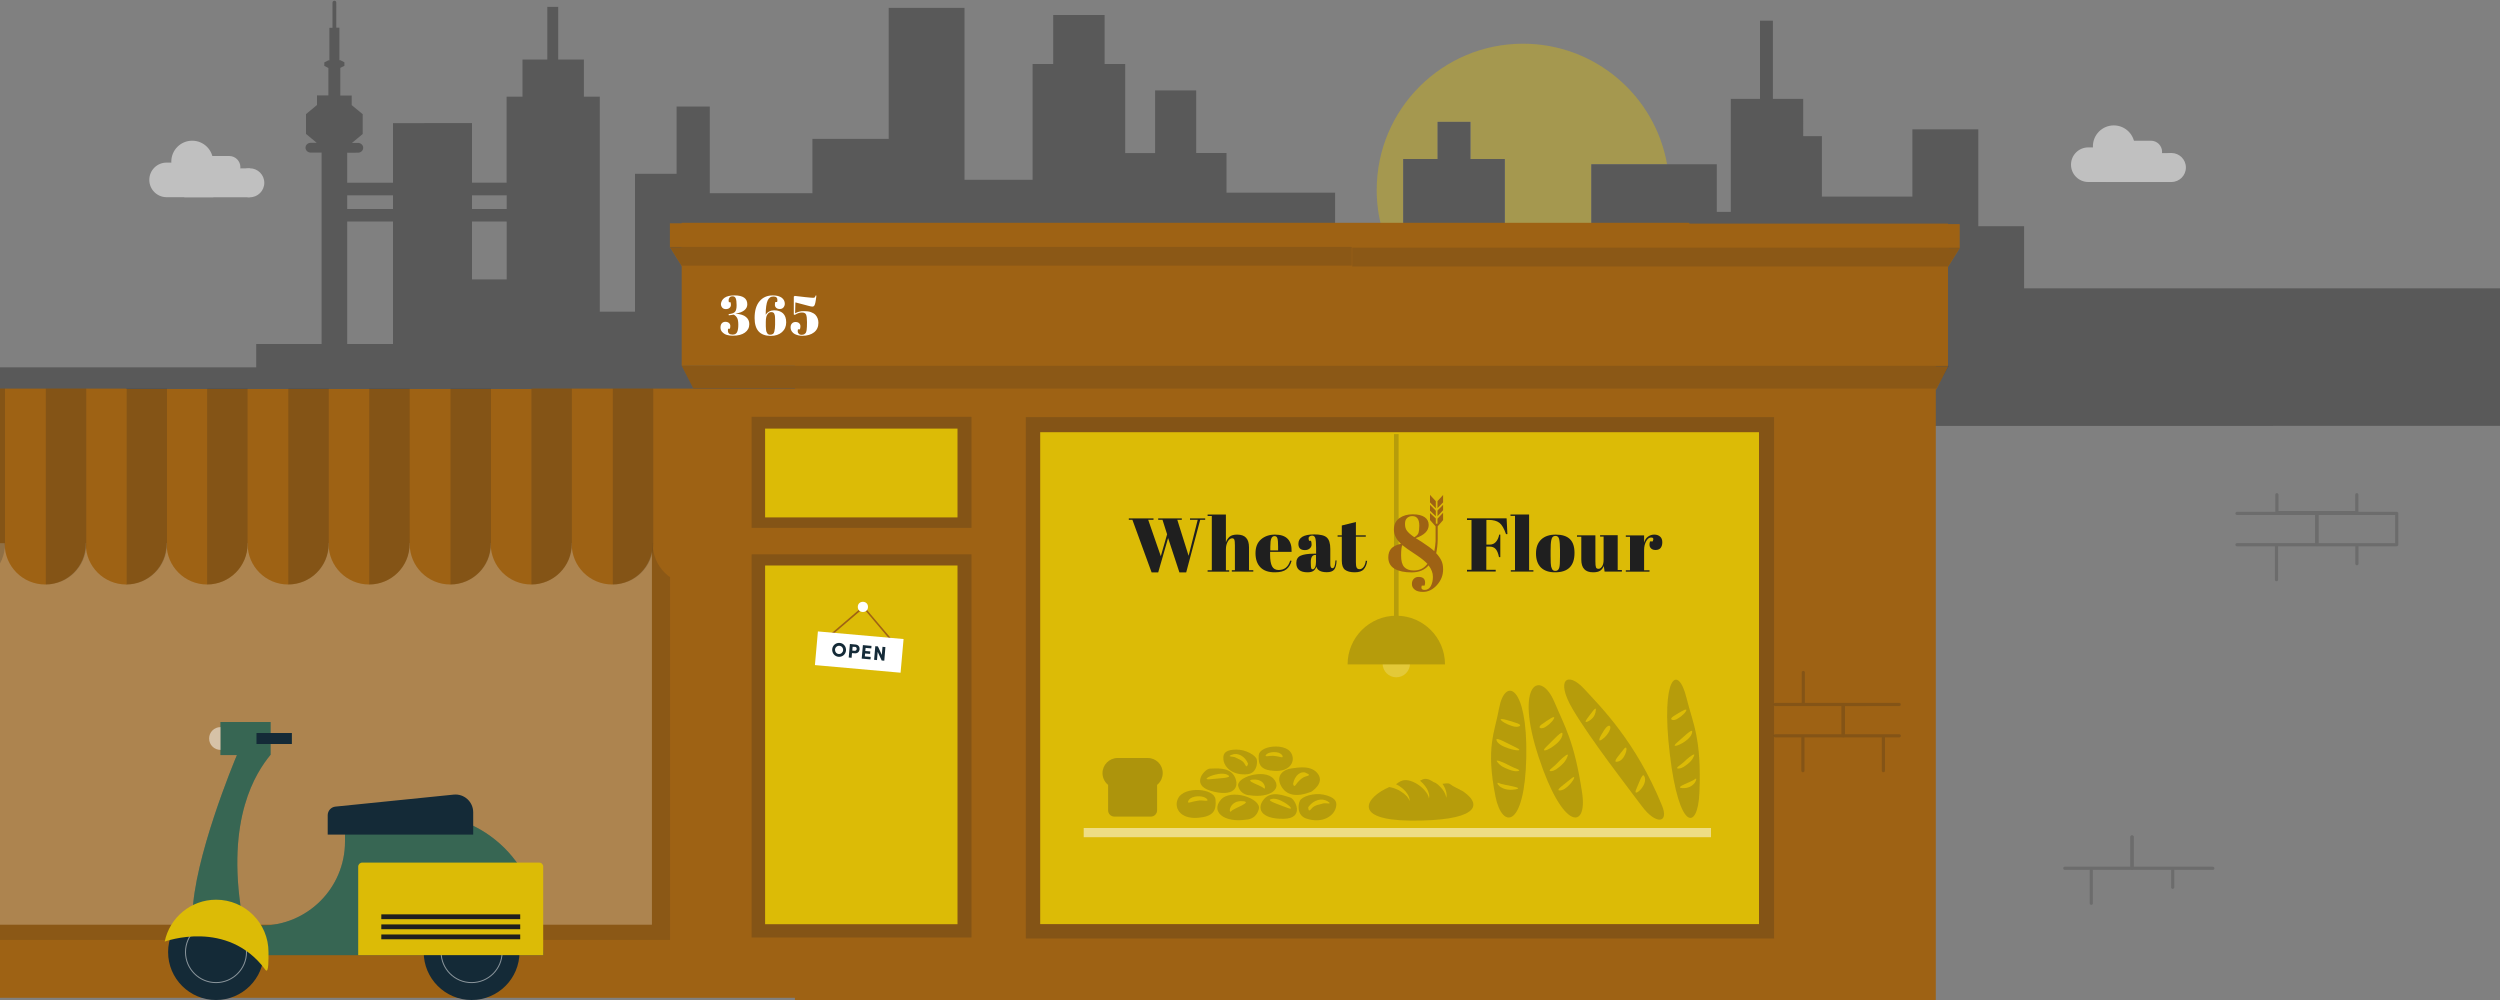 <?xml version="1.0" encoding="utf-8"?>
<!-- Generator: Adobe Illustrator 19.2.0, SVG Export Plug-In . SVG Version: 6.00 Build 0)  -->
<svg version="1.1" xmlns="http://www.w3.org/2000/svg" xmlns:xlink="http://www.w3.org/1999/xlink" x="0px" y="0px"
	 viewBox="0 0 2500 1000" style="enable-background:new 0 0 2500 1000;" xml:space="preserve">
<rect x="0" y="0" width="2500" height="1000" fill="#808080" stroke="none"/>
<style type="text/css">
	.st0{fill:#99A8AE;}
	.st1{fill:#9E6214;}
	.st2{fill:#9552FF;}
	.st3{fill:#DCBB06;}
	.st4{fill:#EA4D4E;}
	.st5{fill:#004B6D;}
	.st6{fill:#43D5A6;}
	.st7{fill:#1F1F1F;}
	.st8{fill:#FFFFFF;}
	.st9{fill:#19C2FA;}
	.st10{opacity:0.2;}
	.st11{fill:#142A37;}
	.st12{opacity:0.5;}
	.st13{fill:#F9FBF9;}
	.st14{opacity:0.6;}
	.st15{opacity:0.5;fill:#1F1F1F;}
	.st16{opacity:0.5;fill:#FFFFFF;}
	.st17{opacity:0.4;fill:#1F1F1F;}
	.st18{opacity:0.7;}
	.st19{fill:#525354;}
	.st20{opacity:0.8;}
	.st21{fill:#93999E;}
	.st22{fill:#167698;}
	.st23{opacity:0.4;}
	.st24{fill:#222222;}
	.st25{opacity:0.15;}
	.st26{fill:#1E394A;}
	.st27{opacity:0.1;}
	.st28{fill:#01C3FF;}
	.st29{opacity:0.3;}
	.st30{fill:none;stroke:#1F1F1F;stroke-miterlimit:10;}
	.st31{opacity:0.3;fill:#1F1F1F;}
	.st32{fill:#F5C501;}
	.st33{fill:#3AA784;}
	.st34{fill:#E7E5E4;}
	.st35{fill:#3BA23C;}
	.st36{fill:none;stroke:#E7E5E4;stroke-miterlimit:10;}
	.st37{opacity:0.2;fill:#1F1F1F;}
	.st38{opacity:0.25;fill:none;stroke:#1F1F1F;stroke-width:2;stroke-miterlimit:10;}
	.st39{fill:none;stroke:#9E6214;stroke-width:0.718;stroke-miterlimit:10;}
	.st40{opacity:0.15;fill:#1F1F1F;}
	.st41{opacity:0.25;fill:#1F1F1F;}
	.st42{fill:none;stroke:#1F1F1F;stroke-width:2;stroke-linecap:round;stroke-linejoin:round;stroke-miterlimit:10;}
	.st43{fill:none;stroke:#9E6214;stroke-miterlimit:10;}
	.st44{fill:none;stroke:#15CE8B;stroke-width:6;stroke-miterlimit:10;}
	.st45{fill:#15CE8B;}
	.st46{opacity:0.25;fill:none;stroke:#000000;stroke-linecap:round;stroke-miterlimit:10;}
	.st47{fill:#D0D2D4;}
	.st48{fill:#20315B;}
	.st49{fill:#F39F1F;}
	.st50{fill:#ED7A8A;}
	.st51{clip-path:url(#SVGID_2_);}
	.st52{fill:#FFFBF2;}
	.st53{fill:#E5DECE;}
	.st54{fill:#CA4544;}
	.st55{fill:#A06B44;}
	.st56{fill:#0B97C2;}
	.st57{opacity:0.5;fill:#F9FBF9;}
	.st58{fill:#0BA8D3;}
	.st59{fill:#D0D0D0;}
	.st60{fill:#212121;}
	.st61{fill:#808080;}
	.st62{opacity:0.8;fill:#F9FBF9;}
	.st63{fill:#FFDE00;}
	.st64{fill:#53A187;}
	.st65{fill:none;stroke:#19C2FA;stroke-width:15;stroke-miterlimit:10;}
	.st66{fill:none;stroke:#1F1F1F;stroke-width:35;stroke-miterlimit:10;}
	.st67{fill:none;stroke:#20315B;stroke-width:3;stroke-miterlimit:10;}
	.st68{fill:#E1E1E1;}
	.st69{fill:none;stroke:#FFFFFF;stroke-width:3;stroke-miterlimit:10;}
	.st70{opacity:0.25;fill:#DCBB06;}
	.st71{opacity:0.5;fill:none;stroke:#FFFFFF;stroke-miterlimit:10;}
	.st72{opacity:0.75;fill:#FFFFFF;}
	.st73{fill:#E6A337;}
	.st74{fill:none;stroke:#142A37;stroke-width:2;stroke-miterlimit:10;}
	.st75{fill:none;stroke:#142A37;stroke-width:2;stroke-linecap:round;stroke-miterlimit:10;}
	.st76{fill:none;stroke:#142A37;stroke-width:2;stroke-linecap:round;stroke-miterlimit:10;stroke-dasharray:9.819631e-03,5.892;}
	.st77{fill:none;stroke:#FFFFFF;stroke-width:0.25;stroke-miterlimit:10;}
	.st78{opacity:0.25;fill:#142A37;}
	.st79{opacity:0.3;fill:#803F71;}
	.st80{fill:#AB8421;}
	.st81{fill:#262626;}
	.st82{fill:#BFBFBF;}
	.st83{fill:#FFFFFF;stroke:#19C2FA;stroke-width:2;stroke-miterlimit:10;}
	.st84{opacity:0.1;fill:#222222;}
	.st85{clip-path:url(#SVGID_4_);}
	.st86{opacity:0;}
	.st87{fill:#E85932;}
	.st88{opacity:0.8;fill:#E85932;}
	.st89{fill:none;stroke:#142A37;stroke-width:2;stroke-linecap:round;stroke-miterlimit:10;stroke-dasharray:0,5.912;}
	.st90{clip-path:url(#SVGID_6_);}
	.st91{opacity:0.25;}
	.st92{fill:none;}
	.st93{clip-path:url(#SVGID_8_);}
	.st94{fill:#AFA8A3;}
	.st95{clip-path:url(#SVGID_10_);}
	.st96{clip-path:url(#SVGID_12_);}
	.st97{fill:#ACA39D;}
	.st98{fill:none;stroke:#FFFFFF;stroke-width:0.996;stroke-miterlimit:10;}
	.st99{fill:#DD808A;}
	.st100{fill:none;stroke:#ACA39D;stroke-width:0.867;stroke-miterlimit:10;}
	.st101{fill:none;stroke:#FFDE00;stroke-width:2;stroke-miterlimit:10;}
	.st102{opacity:0.5;fill:none;stroke:#FFFFFF;stroke-width:2;stroke-miterlimit:10;stroke-dasharray:7,8;}
	.st103{opacity:0.8;fill:#FFFFFF;}
	.st104{opacity:0.3;fill:#ED7A8A;}
	.st105{fill:none;stroke:#142A37;stroke-width:2;stroke-linecap:round;stroke-miterlimit:10;stroke-dasharray:1.026313e-02,6.158;}
	.st106{clip-path:url(#SVGID_14_);}
</style>
<g id="BGs">
</g>
<g id="Layer_1">
	<g class="st23">
		<path class="st3" d="M1403.3,227.5V159h34.4v-37.1h32.8V159h34.4v68.5h86.5v-63.2h75.7c-12.1-68.6-72-120.6-144.1-120.6
			c-80.8,0-146.3,65.5-146.3,146.3c0,13,1.7,25.5,4.9,37.5H1403.3z"/>
		<g>
			<path class="st7" d="M1978.3,226.2v-96.9h-65.9v67.3h-90.5v-60.5h-18.7V98.9h-30.3V20.7H1760v78.2h-29.2v113h-14v-47.6h-125.5
				v63.2h-86.5V159h-34.4v-37.1h-32.8V159h-34.4v68.5h-67.3v96.7h-0.8V192.7h-108.6v-39.7h-30.3V90.4h-41.1v62.7h-29.9V64h-20.6v-49
				h-51.4v49h-20.6v115.8h-68.1V7.9h-75.8v131h-76.3v54.3H709.8v-86.7h-33.2v67.3H635v137.9h-35.2v-215h-15.9V59.5h-25.7V6.9h-10.9
				v52.6h-24.8v37.2h-15.9v86H472v-59.6H393v59.6h-45.8v-30H358c2.9,0,5.2-2.2,5.2-4.9c0-2.7-2.3-4.9-5.2-4.9h-6l10.7-8.9v-19.8
				l-11-9.1v-9.6h-11.4V67.9h0l4.1-2.1v-3.5h0l-4.1-2.1h-0.9V27.7h-3.1V2.5c0-1-0.8-1.8-1.9-1.8c-1,0-1.9,0.8-1.9,1.8v25.3h-3.1
				v32.5h-1l-4.1,2.1h0v3.5h0l4.1,2.1v27.4h-11.4v9.6l-11,9.1v19.8l10.7,8.9h-6c-2.9,0-5.2,2.2-5.2,4.9c0,2.7,2.3,4.9,5.2,4.9h10.9
				V344h-65.4v23.3H0v552.4l684.8-26.9l8.7,16.2h35.3h83.7V297.2h76.3v503.2h75.8V297.2h135.5v-39.4h24.9V284h90.7v345.5h95.8V787
				h130.3V659.3l195.8-16.6V300h74.4v9.4h20.4v7.7H1922v-92.9l10.3,112.3v89.4H2500V288.3h-475.9v-62.1H1978.3z M393,344h-45.8
				V221.5H393V344z M393,209h-45.8v-13.7H393V209z M506.7,279.4H472v-57.9h34.7V279.4z M506.7,209H472v-13.7h34.7V209z"/>
		</g>
	</g>
	<g>
		<rect x="-9.8" y="389" class="st1" width="853.5" height="608.8"/>
	</g>
	<g class="st12">
		<g>
			<circle class="st8" cx="249.8" cy="182.8" r="14.5"/>
		</g>
		<g>
			<path class="st8" d="M229.2,178.4c6.2,0,11.2-5,11.2-11.2s-5-11.2-11.2-11.2h-28.4v25.4"/>
		</g>
		<g>
			<path class="st8" d="M213.3,197.2h-46.7c-9.5,0-17.3-7.7-17.3-17.3s7.7-17.3,17.3-17.3h44.1"/>
		</g>
		<g>
			<circle class="st8" cx="192.2" cy="161.6" r="20.9"/>
		</g>
		<g>
			
				<rect x="184.4" y="168.3" transform="matrix(-1 -4.450363e-11 4.450363e-11 -1 434.139 365.57)" class="st8" width="65.4" height="28.9"/>
		</g>
	</g>
	<g class="st12">
		<g>
			<circle class="st8" cx="2171.4" cy="167.5" r="14.5"/>
		</g>
		<g>
			<path class="st8" d="M2150.9,163.1c6.2,0,11.2-5,11.2-11.2s-5-11.2-11.2-11.2h-28.4v25.4"/>
		</g>
		<g>
			<path class="st8" d="M2135,182h-46.7c-9.5,0-17.3-7.7-17.3-17.3s7.7-17.3,17.3-17.3h44.1"/>
		</g>
		<g>
			<circle class="st8" cx="2113.8" cy="146.3" r="20.9"/>
		</g>
		<g>
			
				<rect x="2106" y="153" transform="matrix(-1 -4.450363e-11 4.450363e-11 -1 4277.379 335.011)" class="st8" width="65.4" height="28.9"/>
		</g>
	</g>
	<g>
		<polyline class="st1" points="794.9,1000.7 794.9,227.9 1948.7,227.9 1948.7,260.5 1935.8,283.2 1935.8,1000.7 		"/>
	</g>
	<g class="st10">
		<g>
			<path class="st7" d="M2132,869.9h-67.2c-0.9,0-1.6-0.7-1.6-1.6s0.7-1.6,1.6-1.6h65.5V837c0-0.9,0.7-1.6,1.6-1.6
				c0.9,0,1.6,0.7,1.6,1.6v31.3C2133.6,869.2,2132.9,869.9,2132,869.9z"/>
		</g>
		<g>
			<path class="st7" d="M2212.8,869.9h-80.6c-0.9,0-1.6-0.7-1.6-1.6V837c0-0.9,0.7-1.6,1.6-1.6c0.9,0,1.6,0.7,1.6,1.6v29.7h79
				c0.9,0,1.6,0.7,1.6,1.6S2213.7,869.9,2212.8,869.9z"/>
		</g>
		<g>
			<path class="st7" d="M2091.3,904.9c-0.9,0-1.6-0.7-1.6-1.6v-33.5c0-0.9,0.7-1.6,1.6-1.6c0.9,0,1.6,0.7,1.6,1.6v33.5
				C2092.9,904.1,2092.2,904.9,2091.3,904.9z"/>
		</g>
		<g>
			<path class="st7" d="M2172.7,888.9c-0.9,0-1.6-0.7-1.6-1.6v-17.5c0-0.9,0.7-1.6,1.6-1.6c0.9,0,1.6,0.7,1.6,1.6v17.5
				C2174.3,888.1,2173.5,888.9,2172.7,888.9z"/>
		</g>
	</g>
	<g class="st10">
		<g>
			<path class="st7" d="M1843.1,737.4h-67.8c-0.9,0-1.6-0.7-1.6-1.6s0.7-1.6,1.6-1.6h66.2v-28.1h-66.2c-0.9,0-1.6-0.7-1.6-1.6
				s0.7-1.6,1.6-1.6h67.8c0.9,0,1.6,0.7,1.6,1.6v31.3C1844.7,736.7,1844,737.4,1843.1,737.4z"/>
		</g>
		<g>
			<path class="st7" d="M1899.2,737.4h-55.9c-0.9,0-1.6-0.7-1.6-1.6v-31.3c0-0.9,0.7-1.6,1.6-1.6h55.9c0.9,0,1.6,0.7,1.6,1.6
				s-0.7,1.6-1.6,1.6H1845v28.1h54.3c0.9,0,1.6,0.7,1.6,1.6S1900.1,737.4,1899.2,737.4z"/>
		</g>
		<g>
			<path class="st7" d="M1803.3,705.4c-0.9,0-1.6-0.7-1.6-1.6v-31.3c0-0.9,0.7-1.6,1.6-1.6s1.6,0.7,1.6,1.6v31.3
				C1804.9,704.6,1804.2,705.4,1803.3,705.4z"/>
		</g>
		<g>
			<path class="st7" d="M1802.9,772.3c-0.9,0-1.6-0.7-1.6-1.6v-33.5c0-0.9,0.7-1.6,1.6-1.6s1.6,0.7,1.6,1.6v33.5
				C1804.5,771.6,1803.8,772.3,1802.9,772.3z"/>
		</g>
		<g>
			<path class="st7" d="M1883.4,772.3c-0.9,0-1.6-0.7-1.6-1.6v-33.5c0-0.9,0.7-1.6,1.6-1.6s1.6,0.7,1.6,1.6v33.5
				C1885,771.6,1884.2,772.3,1883.4,772.3z"/>
		</g>
	</g>
	<g class="st10">
		<rect x="751.6" y="554.3" class="st7" width="219.9" height="383.2"/>
	</g>
	<g>
		<rect x="765.1" y="565.5" class="st3" width="192.4" height="358.7"/>
	</g>
	<g class="st10">
		<rect x="751.6" y="416.8" class="st7" width="219.9" height="111.1"/>
	</g>
	<g>
		<rect x="765.1" y="428.6" class="st3" width="192.4" height="88.8"/>
	</g>
	<g>
		<g>
			<polygon class="st1" points="893.3,643.6 863.4,608.2 828.6,637.9 827.6,636.6 863.5,605.9 894.6,642.6 			"/>
		</g>
		<g>
			<g>
				
					<rect x="816.3" y="635.2" transform="matrix(0.996 8.865377e-02 -8.865377e-02 0.996 61.193 -73.61)" class="st8" width="86" height="33.8"/>
			</g>
			<g>
				<path class="st11" d="M839.7,642.9c3.9,0.3,6.6,3.7,6.3,7.6c-0.3,3.8-3.7,6.7-7.5,6.3c-3.8-0.3-6.6-3.7-6.3-7.6
					C832.5,645.4,835.8,642.6,839.7,642.9z M838.7,654c2.2,0.2,4.2-1.5,4.4-3.7c0.2-2.3-1.4-4.3-3.7-4.5c-2.2-0.2-4.2,1.5-4.4,3.8
					C834.9,651.8,836.4,653.8,838.7,654z"/>
				<path class="st11" d="M849.9,644l5.6,0.5c3.1,0.3,4.3,2.6,4.1,4.8c-0.2,2.2-1.8,4.3-4.9,4l-2.7-0.2l-0.4,4.7l-2.9-0.3L849.9,644
					z M852.6,646.8l-0.3,3.8l2.5,0.2c1.1,0.1,1.8-0.9,1.9-1.8c0.1-0.8-0.4-2-1.5-2.1L852.6,646.8z"/>
				<path class="st11" d="M862.9,645.1l8.6,0.8l-0.2,2.5l-5.7-0.5l-0.3,3.1l5,0.4l-0.2,2.5l-5-0.4l-0.3,2.9l5.9,0.5l-0.2,2.5
					l-8.8-0.8L862.9,645.1z"/>
				<path class="st11" d="M884.3,660.7l-2.6-0.2l-4-8.6l-0.7,8.2l-2.9-0.3l1.2-13.6l2.6,0.2l3.9,8.5l0.7-8.1l2.9,0.3L884.3,660.7z"
					/>
			</g>
		</g>
		<g>
			<circle class="st8" cx="862.9" cy="606.9" r="5.1"/>
		</g>
	</g>
	<g class="st10">
		<rect x="1025.8" y="417.1" class="st7" width="748.3" height="521.4"/>
	</g>
	<g>
		<rect x="1040.2" y="432.2" class="st3" width="718.8" height="491.9"/>
	</g>
	<g class="st12">
		<rect x="1083.7" y="828" class="st8" width="627.3" height="9.2"/>
	</g>
	<g class="st10">
		<g>
			<path class="st7" d="M1463.6,791.7c-6.5-3.9-9.5-4.5-13.2-7.4c-2.2-1.7-4.7-0.7-8-0.5c0.3,0.5,0.7,1,1,1.4c0.5,0.9,1,1.7,1.4,2.6
				c0.4,0.9,0.7,1.7,1,2.6c0.2,0.9,0.5,1.6,0.6,2.4c0.1,0.7,0.2,1.4,0.2,2.1c0,0.6-0.1,1.2-0.1,1.6c0,0.4-0.2,0.8-0.2,1
				c-0.1,0.2-0.1,0.3-0.1,0.3s-0.1-0.5-0.2-1.3c-0.1-0.4-0.2-0.9-0.4-1.4c-0.2-0.5-0.4-1.1-0.7-1.8c-0.3-0.6-0.7-1.3-1.1-2
				c-0.4-0.7-0.9-1.4-1.4-2c-0.5-0.7-1.1-1.4-1.7-2c-0.6-0.6-1.2-1.3-1.9-1.9l-1-0.9l-1.1-0.8c-0.3-0.3-0.6-0.5-0.9-0.7
				c-1.2-0.4-2.4-1-3.8-1.9c-6-3.8-9-2-12-0.4c0.2,0.2,0.5,0.4,0.7,0.6c0.8,0.7,1.6,1.4,2.3,2.2c0.7,0.7,1.4,1.6,2,2.4
				c0.6,0.8,1.2,1.7,1.7,2.5c0.5,0.8,0.9,1.7,1.3,2.5c0.3,0.8,0.6,1.6,0.8,2.4c0.2,0.8,0.4,1.4,0.4,2.1c0.1,0.6,0,1.2,0,1.6
				c0,0.4-0.1,0.8-0.2,1c0,0.2-0.1,0.4-0.1,0.4s0-0.1-0.1-0.4c-0.1-0.2-0.1-0.6-0.2-1c-0.1-0.4-0.2-0.9-0.5-1.4
				c-0.2-0.5-0.5-1.1-0.9-1.8c-0.4-0.6-0.8-1.3-1.3-1.9c-0.5-0.7-1-1.3-1.6-2c-0.6-0.7-1.2-1.3-1.9-1.9c-0.7-0.6-1.4-1.3-2.1-1.8
				c-0.7-0.6-1.5-1.1-2.2-1.6c-0.8-0.5-1.6-0.9-2.3-1.4c-0.8-0.4-1.5-0.8-2.2-1.1c-0.3-0.1-0.6-0.3-0.9-0.4c0,0,0,0,0,0
				c-7.3-2.9-11.1-1.7-15.8,1.9c-0.3,0.2-0.6,0.4-0.9,0.6c0.9,0.4,1.7,0.9,2.6,1.4c0.9,0.6,1.8,1.1,2.6,1.8c0.9,0.6,1.6,1.3,2.4,2
				c0.7,0.7,1.5,1.4,2.1,2.2c0.6,0.8,1.2,1.5,1.7,2.3c0.5,0.8,0.9,1.5,1.2,2.2c0.3,0.7,0.6,1.4,0.7,2c0.2,0.6,0.2,1.2,0.3,1.6
				c0.1,0.4,0,0.8,0,1c0,0.2,0,0.4,0,0.4s0-0.1-0.1-0.3c-0.1-0.2-0.2-0.5-0.3-0.9c-0.2-0.4-0.4-0.9-0.7-1.3c-0.3-0.5-0.7-1-1.1-1.6
				c-0.4-0.6-1-1.1-1.6-1.7c-0.6-0.6-1.2-1.1-1.9-1.7c-0.7-0.6-1.4-1.1-2.2-1.6c-0.8-0.5-1.5-1-2.4-1.5c-0.8-0.5-1.7-0.8-2.5-1.2
				c-0.8-0.4-1.7-0.7-2.5-1c-0.8-0.3-1.6-0.6-2.4-0.7c-0.8-0.2-1.5-0.4-2.2-0.5c-0.1,0-0.2,0-0.4-0.1c-24.3,10.6-37.3,33,21.1,33.6
				C1474.6,821.1,1484.3,806.4,1463.6,791.7z"/>
		</g>
	</g>
	<g>
		<g class="st10">
			<g>
				<path class="st7" d="M1220.7,799.9c-10.1,11.9,3.6,23.2,25.6,19.7c0,0,9.5,0.3,12.5-10.4S1230.8,788,1220.7,799.9z
					 M1231.2,811.2c-2.8,3.5-2.5-11.3,11.8-10C1253.1,802.1,1233.5,808.3,1231.2,811.2z"/>
			</g>
		</g>
		<g class="st10">
			<g>
				<path class="st7" d="M1238.3,786.4c2.7,9.1,11.5,8.9,11.5,8.9c20.3,3,32.9-6.6,23.6-16.7
					C1264.1,768.4,1235.5,777.3,1238.3,786.4z M1252.8,779.6c13.2-1.1,13.5,11.5,10.9,8.5C1261.6,785.7,1243.5,780.4,1252.8,779.6z"
					/>
			</g>
		</g>
		<g class="st10">
			<g>
				<path class="st7" d="M1290.2,797.5c-5.1-1.4-18.2-7.4-26,1.4c-7.8,8.8-4.3,20.3,19.6,19.9
					C1305.1,818.5,1295.3,798.9,1290.2,797.5z M1287,807.7c-7.3-2.9-20-6.8-16.6-8.3c3.9-1.8,9.4,0.4,13.5,2.8
					C1290.3,805.8,1294.3,810.7,1287,807.7z"/>
			</g>
		</g>
		<g class="st10">
			<g>
				<path class="st7" d="M1210.6,790.8c23,6.8,29.3-3.4,24.2-13.9c-5.1-10.5-19.5-8.2-24.7-8.3
					C1204.9,768.5,1190.2,784.7,1210.6,790.8z M1214.9,774.7c4.6-1.2,10.5-1.8,13.8,0.9c2.9,2.5-10.4,2.7-18.2,3.6
					C1202.7,780.1,1207.8,776.5,1214.9,774.7z"/>
			</g>
		</g>
		<g class="st10">
			<g>
				<path class="st7" d="M1274.6,770.9c16.3,0.8,21.3-10.4,16.4-18.2c-6.2-10-31.8-7-32.3,2.7
					C1258.1,765.2,1261.1,770.2,1274.6,770.9z M1265.7,755.3c1-1.9,5.2-3.8,11.1-3c5.9,0.9,7.3,5.8,4.5,4.9c0,0-5.1-1.2-8.2-1.4
					C1269.8,755.6,1264.7,757.2,1265.7,755.3z"/>
			</g>
		</g>
		<g class="st10">
			<g>
				<path class="st7" d="M1318.1,774.1c-6.6-9.5-20.7-6.4-27.2-5.6c-6.6,0.8-15.6,6.7-9.9,17.3c5,9.3,14.9,11.9,30.2,6
					C1311.2,791.8,1324.7,783.6,1318.1,774.1z M1305.6,776.5c-3.9,1.1-7.9,5.4-9.9,8.4c-2,2.9-2.6-1.1-2.6-1.1
					c1.6-8.6,7.9-13.1,12.7-11C1310.6,774.9,1309.5,775.4,1305.6,776.5z"/>
			</g>
		</g>
		<g class="st10">
			<g>
				<path class="st7" d="M1323.8,794.7c-9.9-2.2-22,1.8-24,6.2c-2,4.4-2.6,14.7,6.6,17.7c14.5,4.8,25.8-1.2,29-9.5
					C1338.5,800.7,1333.7,796.9,1323.8,794.7z M1323,803.5c-2.4,1-8.3,1-11.7,5.4c-3.4,4.4-3-1.8-3-1.8c5.2-7.2,13.3-9.5,19.3-5.8
					C1333.5,805.1,1325.3,802.5,1323,803.5z"/>
			</g>
		</g>
		<g class="st10">
			<g>
				<path class="st7" d="M1223.5,760.2c1.3,8.1,10.3,15.5,24.1,14c8.7-1,10.1-10.3,9.2-14.6c-1-4.3-11-10.1-20.3-10
					C1227.2,749.6,1222.3,752.1,1223.5,760.2z M1231.9,754.7c6-2.3,12.9,1.4,16.1,8.8c0,0-0.8,5.6-3,1s-7.5-5.7-9.5-7
					C1233.6,756.2,1225.9,757,1231.9,754.7z"/>
			</g>
		</g>
		<g class="st10">
			<g>
				<path class="st7" d="M1215.5,799.4c-1.1-11.2-30.5-13.3-37.1-1.6c-5.2,9.1,1.1,21.6,19.7,20
					C1213.4,816.5,1216.6,810.6,1215.5,799.4z M1199.1,800.5c-3.6,0.4-9.4,2-9.4,2c-3.2,1.3-1.8-4.5,4.9-5.8
					c6.7-1.3,11.5,0.7,12.8,2.9C1208.7,801.8,1202.7,800.1,1199.1,800.5z"/>
			</g>
		</g>
	</g>
	<g>
		<g>
			<polygon class="st1" points="681.7,365.8 1304.3,365.8 1304.3,388.6 693.4,388.6 			"/>
		</g>
		<g>
			<rect x="669.9" y="223.3" class="st1" width="949.4" height="24.1"/>
		</g>
		<g>
			<polygon class="st1" points="669.9,247.3 1607.2,247.3 1607.2,266.1 681.7,266.1 			"/>
		</g>
	</g>
	<g>
		<rect x="681.7" y="222.8" class="st1" width="1007.6" height="143"/>
	</g>
	<g class="st25">
		<polygon class="st7" points="669.9,246.9 1539.3,246.9 1539.3,265.7 681.7,265.7 		"/>
	</g>
	<g>
		<g>
			<g>
				<polygon class="st1" points="1948,366.7 1325.3,366.7 1325.3,389.4 1936.3,389.4 				"/>
			</g>
			<g>
				<rect x="1352.2" y="224.1" class="st1" width="607.5" height="24.1"/>
			</g>
			<g>
				<polygon class="st1" points="1959.8,248.1 1352.2,248.1 1352.2,267 1948,267 				"/>
			</g>
		</g>
		<g>
			<rect x="1351.8" y="223.6" class="st1" width="596.2" height="143"/>
		</g>
		<g class="st25">
			<polygon class="st7" points="1959.8,247.7 1352.2,247.7 1352.2,266.5 1948,266.5 			"/>
		</g>
	</g>
	<g class="st10">
		<g>
			<circle class="st8" cx="1396.3" cy="663.6" r="13.7"/>
		</g>
		<g>
			<path class="st7" d="M1347.6,664.4c0-26.9,21.8-48.7,48.7-48.7c26.9,0,48.7,21.8,48.7,48.7"/>
		</g>
		<g>
			<rect x="1394" y="434.1" class="st7" width="4.6" height="188.4"/>
		</g>
	</g>
	<g>
		<g>
			<g>
				<path class="st7" d="M1160.8,556.2l6.3-21.9l-4.6-14.5h-4.3v-1.4h23.6v1.4h-4.5l11.3,36l9.1-36h-7.7v-1.4h15.2v1.4h-5l-14,52.6
					h-6.8l-11.3-34.4l-9.9,34.4h-6.6l-19.2-52.6h-3.6v-1.4h24.7v1.4h-5.3L1160.8,556.2z"/>
				<path class="st7" d="M1207.6,514.5h18.3v27.8c0.8-2.3,2.1-4.2,3.7-5.6c1.7-1.4,4.2-2.1,7.6-2.1c7.9,0,11.8,4.2,11.8,12.7v22.9
					h4.3v1.4h-21.5v-1.4h3.1v-24.7c0-3-0.2-5-0.6-5.9c-0.4-0.9-1.1-1.3-2.2-1.3c-1.6,0-3.1,1.1-4.3,3.2c-1.2,2.1-1.9,4.7-1.9,7.8v21
					h3.3v1.4h-21.6v-1.4h4.2v-54.3h-4.2V514.5z"/>
				<path class="st7" d="M1260.4,567.3c-3.3-3.4-4.9-8.1-4.9-14.1c0-6,1.8-10.6,5.5-13.8c3.7-3.2,8.4-4.8,14-4.8
					c11.5,0,17,5.8,16.6,17.3h-21.5v3c0,5,0.6,8.7,1.9,11.3c1.3,2.5,3.5,3.8,6.6,3.8c5.9,0,9.7-3.1,11.6-9.4l1.4,0.2
					c-1,3.7-2.7,6.5-5.2,8.5c-2.5,2-6.3,3-11.3,3C1268.6,572.4,1263.7,570.7,1260.4,567.3z M1270.3,550.4h7.8v-3.7
					c0-4.1-0.2-6.9-0.7-8.4c-0.5-1.5-1.4-2.2-2.9-2.2c-1.4,0-2.5,0.8-3.2,2.4c-0.7,1.6-1,4.3-1,8.3V550.4z"/>
				<path class="st7" d="M1313.9,553.7h2.2v-5.9c0-4.8-0.3-8.1-0.8-9.7c-0.5-1.6-1.6-2.5-3.1-2.5c-0.9,0-1.7,0.2-2.5,0.7
					c-0.7,0.5-1.1,1.1-1.1,2s0.2,1.7,0.5,2.5h1.9c0.4,1.1,0.6,2.3,0.6,3.8c0,1.5-0.6,2.8-1.9,3.9c-1.3,1.1-2.9,1.6-4.8,1.6
					c-4.4,0-6.5-2.1-6.5-6.3c0-6.2,5.3-9.4,15.9-9.4c6,0,10.2,1,12.5,3.1c2.3,2.1,3.5,5.8,3.5,11.3v15.4c0,2.6,0.7,4,2.2,4
					c1.7,0,2.7-2.6,3-7.8l1.1,0.1c-0.2,4.5-1,7.5-2.5,9.2c-1.5,1.7-3.9,2.5-7.2,2.5c-6.1,0-9.6-1.9-10.5-5.6c-0.7,1.9-1.6,3.3-3,4.3
					c-1.3,0.9-3.2,1.4-5.8,1.4c-7.5,0-11.3-3.1-11.3-9.2c0-3.6,1.4-6.1,4.3-7.4C1303.5,554.4,1307.9,553.7,1313.9,553.7z
					 M1311.2,568.2c0.3,0.8,0.8,1.1,1.6,1.1s1.5-0.6,2.2-1.9c0.7-1.3,1-3.1,1-5.4v-7.1h-0.5c-3.1,0-4.7,2.3-4.7,6.9v1.2
					C1310.8,565.7,1311,567.4,1311.2,568.2z"/>
				<path class="st7" d="M1341.8,560.7v-24h-4.2v-1.4h4.2v-9.8l14.1-3.5v13.3h9.9v1.4h-9.9v25.6c0,2.4,0.2,4.1,0.7,5.2
					c0.5,1.1,1.5,1.7,3,1.7c1.5,0,2.9-0.8,4-2.3c1.1-1.5,1.9-3.6,2.2-6.2l1.3,0.2c-0.4,3.5-1.5,6.3-3.3,8.3
					c-1.8,2.1-4.8,3.1-9.1,3.1c-4.2,0-7.4-0.8-9.7-2.5C1342.9,568.2,1341.8,565.1,1341.8,560.7z"/>
				<path class="st7" d="M1467,518.3h39.6l0.8,15.8h-1.4c-1.9-5.5-4-9.2-6.5-11.2c-2.5-2-6.1-3-11-3h-2.1v24.7h3.4
					c2.4,0,4.5-0.9,6.1-2.7c1.6-1.8,2.7-4.2,3.3-7.3h1.1v22.5h-1.3c-0.8-3.8-1.9-6.5-3.4-8.1c-1.4-1.6-3.4-2.4-5.9-2.4h-3.4v23.2
					h9.4v1.7H1467v-1.7h4.5V520h-4.5V518.3z"/>
				<path class="st7" d="M1510.5,514.5h18.6v55.7h4.3v1.4h-22.6v-1.4h4.2v-54.3h-4.5V514.5z"/>
				<path class="st7" d="M1540.9,567.5c-3.2-3.2-4.9-7.9-4.9-14c0-6.1,1.7-10.7,5.2-14c3.5-3.3,8.4-4.9,14.6-4.9
					c6.3,0,11,1.5,14.1,4.5c3.1,3,4.6,7.6,4.6,13.8c0,12.9-6.4,19.4-19.3,19.4C1549,572.4,1544.2,570.7,1540.9,567.5z M1560,556.6
					v-6.5c0-4.9-0.3-8.5-0.8-10.8c-0.5-2.3-1.8-3.4-3.7-3.4c-1.1,0-2,0.3-2.7,1c-0.7,0.6-1.2,1.7-1.5,3.2c-0.5,2.3-0.7,5.8-0.7,10.4
					v5.9c0,5.5,0.2,8.8,0.5,10c0.3,1.1,0.7,2,1,2.7c0.6,1.2,1.6,1.8,3.3,1.8c2,0,3.3-1.1,3.9-3.4
					C1559.8,565.9,1560,562.3,1560,556.6z"/>
				<path class="st7" d="M1621.9,571.6h-17.3l-0.8-5.6c-0.8,2-2,3.6-3.6,4.7s-4,1.6-7.1,1.6c-7.9,0-11.8-4.2-11.8-12.7v-22.9h-4.3
					v-1.4h18.4v26.1c0,3,0.2,5,0.6,6c0.4,1,1.3,1.4,2.6,1.4c1.3,0,2.4-0.8,3.5-2.4c1-1.6,1.5-3.8,1.5-6.5v-23.3h-3.5v-1.4h17.6v34.8
					h4.2V571.6z"/>
				<path class="st7" d="M1651.1,537.5c-1.9,0-3.5,1.2-4.9,3.7s-2.1,5.3-2.1,8.7v20.4h5.4v1.4h-23.7v-1.4h4.2v-33.5h-4.2v-1.4h18.3
					v7.3c0.7-2.6,1.9-4.6,3.8-6c1.9-1.4,4-2.1,6.4-2.1c2.4,0,4.3,0.7,5.8,2c1.5,1.3,2.2,3.2,2.2,5.7c0,2.5-0.6,4.3-1.7,5.7
					c-1.1,1.3-2.8,2-5.1,2c-2.3,0-4-0.8-5.1-2.3c-1.1-1.5-1.2-3.6-0.4-6.3h2.7C1653.9,538.8,1653.4,537.5,1651.1,537.5z"/>
			</g>
			<g>
				<g>
					<polygon class="st1" points="1437.5,508.1 1443.1,502.4 1443.1,495 1437.5,501.1 					"/>
				</g>
				<g>
					<polygon class="st1" points="1437.5,516.2 1443.1,510.2 1443.1,504.8 1437.5,510.5 					"/>
				</g>
				<g>
					<path class="st1" d="M1436.2,553.2c0.9-4,1.4-8.6,1.5-13.6l0-1.8v-11.5l5.4-6.2v-7.4l-5.6,6l0,5h-1.7v-5.2l0,0l-5.8-5.5v7
						l5.6,6.3v14.8c-0.2,3.5-0.6,6.8-1.3,10.1c-2.5-2.4-6.7-5.5-12.7-9.4c-2.9-1.8-4.8-3-5.9-3.7c8.7-3,13-7.4,13-13.1
						c0-3.3-1.3-5.9-4-7.8c-2.7-1.9-6.7-2.9-12-2.9c-5.3,0-9.8,1.3-13.4,3.9c-3.6,2.6-5.4,6.5-5.4,11.5c0,5.1,2.4,9.8,7.1,14.1
						c-4.6,1-7.8,2.6-9.8,4.8c-1.9,2.2-2.9,5.1-2.9,8.7c0,5.2,2.1,9,6.3,11.5c4.2,2.4,9.9,3.6,17.1,3.6c7.2,0,12.8-2.3,16.9-7
						c2.9,3.8,4.3,7.6,4.3,11.3s-0.7,6.8-2.1,9.4c-1.4,2.5-3.5,3.8-6.1,3.8c-2.9,0-3.9-1.4-2.9-4.3h2.8c0.3-1.1,0.5-2.1,0.5-2.9
						c0-3.9-2.2-5.8-6.5-5.8c-1.9,0-3.5,0.6-4.8,1.9c-1.3,1.3-1.9,3-1.9,5.3c0,2.3,1,4.1,2.9,5.6c1.9,1.5,4.7,2.2,8.2,2.2
						c5.2,0,9.9-2.3,14-6.9c4.1-4.6,6.1-9.8,6.1-15.6c0-3.6-0.6-6.6-1.8-9C1440.2,558.2,1438.5,555.7,1436.2,553.2z M1407.1,518
						c1.5-1.3,3.2-1.9,5.2-1.9c4.7,0,7,3.2,7,9.5c0,3.2-0.3,5.7-0.8,7.3c-0.6,1.7-2,3.1-4.2,4.3c-3.7-2.5-6.1-4.7-7.4-6.5
						c-1.3-1.8-1.9-4-1.9-6.8S1405.7,519.3,1407.1,518z M1413.8,570.5c-4.3,0-7.5-1.2-9.6-3.5c-2.1-2.3-3.1-6.1-3.1-11.4
						c0-5.3,0.4-8.8,1.2-10.5c2.1,1.8,7,5.3,14.7,10.3c4.5,3,7.9,5.8,10.4,8.4C1424.1,568.3,1419.5,570.5,1413.8,570.5z"/>
				</g>
				<g>
					<polygon class="st1" points="1435.8,510.7 1430,504.8 1430,510.7 1435.8,516.2 					"/>
				</g>
				<g>
					<polygon class="st1" points="1435.8,508.3 1435.8,501.2 1430,494.9 1430,502.4 					"/>
				</g>
			</g>
		</g>
	</g>
	<g class="st91">
		<path class="st7" d="M1147.8,758h-30.2c-8.3,0-15.1,6.8-15.1,15.1l0,0c0,4.8,2.2,9,5.6,11.8v25.4c0,3.5,2.8,6.3,6.3,6.3h36.4
			c3.5,0,6.3-2.8,6.3-6.3v-25.4c3.4-2.8,5.6-7,5.6-11.8l0,0C1162.8,764.8,1156.1,758,1147.8,758z"/>
	</g>
	<g>
		<path class="st8" d="M724.5,297.8c2.2-1.6,5.6-2.4,10-2.4c8.5,0,12.8,3,12.8,8.9c0,2.4-1,4.4-3,6c-2,1.6-4.9,2.7-8.6,3.3v0.1
			c4.6,0.3,8.1,1.4,10.3,3.3c2.2,1.8,3.3,4.2,3.3,7.1c0,3.6-1.5,6.4-4.4,8.5c-2.9,2.1-6.9,3.1-12.1,3.1c-2,0-3.9-0.2-5.6-0.7
			c-1.7-0.4-3.3-1.3-4.7-2.7c-1.4-1.3-2-2.9-2-4.7c0-1.8,0.4-3.3,1.3-4.3c0.9-1,2.1-1.5,3.6-1.5c1.5,0,2.7,0.4,3.6,1.2
			c0.9,0.8,1.3,1.8,1.3,2.9c0,1.1-0.1,2-0.4,2.8h-1.7c-0.2,0.6-0.3,1.2-0.3,1.9c0,2.7,1.6,4,4.7,4c2.2,0,3.7-0.8,4.5-2.5
			c0.8-1.7,1.2-4.1,1.2-7.3c0-3.2-0.4-5.5-1.2-6.9c-0.8-1.4-1.9-2.5-3.4-3.3c-1.3,0.3-3,0.5-4.9,0.7l-0.2-1.2
			c3.3-0.3,5.5-1.1,6.5-2.4c1-1.2,1.5-3.4,1.5-6.6c0-3.2-0.3-5.4-0.9-6.8c-0.6-1.4-1.7-2-3.1-2c-1.5,0-2.5,0.4-3.1,1.3
			c-0.6,0.9-0.9,1.7-0.9,2.5c0,0.8,0.1,1.5,0.3,2.1h1.6c0.3,0.8,0.4,1.7,0.4,2.8c0,1.1-0.5,2.1-1.4,2.9c-0.9,0.8-2.2,1.2-3.7,1.2
			s-2.7-0.5-3.6-1.5c-0.8-1-1.3-2.2-1.3-3.7C721.2,301.5,722.3,299.4,724.5,297.8z"/>
		<path class="st8" d="M754.6,318c0-7.2,1.6-12.8,4.9-16.7c3.2-3.9,7.7-5.9,13.3-5.9c3.9,0,6.8,0.8,8.9,2.3c2.1,1.6,3.1,3.6,3.1,6.1
			c0,1.4-0.5,2.6-1.4,3.7c-0.9,1-2.1,1.5-3.6,1.5c-1.5,0-2.7-0.4-3.6-1.2c-0.9-0.8-1.3-1.8-1.3-2.9c0-1.1,0.1-2.1,0.4-2.9h1.8
			c0.2-0.6,0.3-1.3,0.3-2c0-2.4-1.3-3.5-4-3.5c-2.7,0-4.6,1.4-5.8,4.1c-1.2,2.8-1.9,7.5-1.9,14.2c1.9-3,4.8-4.5,8.5-4.5
			c3.7,0,6.6,1,8.8,3c2.1,2,3.2,5,3.2,9c0,4-1.4,7.3-4.2,9.8c-2.8,2.5-6.6,3.8-11.3,3.8C759.9,335.8,754.6,329.9,754.6,318z
			 M771.3,312.1c-1.3,0-2.3,0.5-3.2,1.4c-0.9,1-1.5,2.1-1.8,3.4c-0.3,1.3-0.5,3-0.5,5.1s0,3.5,0,4.3c0,0.8,0.1,1.8,0.2,2.9
			c0.1,1.1,0.2,1.9,0.4,2.4c0.2,0.5,0.4,1,0.8,1.6c0.6,1,1.6,1.5,2.9,1.5c1.3,0,2.3-0.3,2.9-0.8c0.7-0.5,1.1-1.4,1.4-2.6
			c0.4-1.8,0.7-3.9,0.7-6.6c0-2.6,0-4.4,0-5.2c0-0.9-0.1-1.8-0.1-2.7c-0.1-1-0.2-1.7-0.4-2.2c-0.2-0.5-0.4-1-0.6-1.4
			C773.4,312.5,772.5,312.1,771.3,312.1z"/>
		<path class="st8" d="M807,322.1c0-3.6-0.3-6-0.9-7.5c-0.6-1.4-2-2.1-4.2-2.1c-2.2,0-4.5,0.8-7.1,2.4l-1-0.4v-17.9l0.9-0.7
			c2.3,0.3,5.7,0.7,10.4,1.2c4.6,0.5,7.3,0.7,8.1,0.7c0.7,0,1.3-0.2,1.6-0.5c0.3-0.4,0.6-1,0.8-1.8l0.8,0.1
			c-0.6,5.7-1.3,9.1-2.2,10.2c-0.5,0.6-1.1,0.8-1.9,0.8c-0.7,0-2.3-0.3-4.7-1l-12.2-3.2l-0.3,10.9c2.7-1.5,5.6-2.2,8.5-2.2
			c2.9,0,5.4,0.3,7.3,1c1.9,0.7,3.4,1.6,4.5,2.7c2,2.2,3,4.9,3,8c0,4-1.4,7.2-4.3,9.5c-2.9,2.3-6.8,3.5-11.8,3.5
			c-2.7,0-5.2-0.6-7.5-1.7c-1.2-0.6-2.2-1.5-3-2.7c-0.8-1.2-1.2-2.5-1.2-4.1s0.4-2.8,1.3-3.8c0.9-1,2.1-1.5,3.6-1.5
			c1.6,0,2.8,0.4,3.6,1.2c0.9,0.8,1.3,1.8,1.3,3s-0.2,2.3-0.5,3.1h-1.9c-0.2,0.6-0.3,1.3-0.3,2.1c0,0.8,0.3,1.6,1,2.3
			c0.6,0.7,1.6,1.1,2.8,1.1c1.2,0,2.2-0.2,2.8-0.6c0.6-0.4,1.1-0.9,1.5-1.4c0.3-0.6,0.6-1.4,0.8-2.6
			C806.9,328.3,807,325.7,807,322.1z"/>
	</g>
	<g>
		<g class="st10">
			<g>
				<path class="st7" d="M1495.4,796.2c6.7,33.8,29.5,32.1,30.9-39.3c1.4-71.4-21.3-80.9-27.3-48.2
					C1494.6,732.9,1485.7,746.9,1495.4,796.2z M1511.8,725.9c0,0-6.4-1.9-10-5c-5.1-4.5,8.2,0,15.2,2.3
					C1524.1,725.6,1517.7,728.2,1511.8,725.9z M1508.3,748.3c-5.2-1.7-11.1-4.6-11.9-8.4c-0.7-3.4,11.7,3.9,19.6,7.6
					C1523.9,751.3,1516.3,751,1508.3,748.3z M1511.4,770.4c-10-3.3-12.1-5.9-14.3-8.7c-2.2-2.8,5.8,0.5,9.1,2.2
					c3.3,1.7,5.6,3,11,5.1C1522.5,771.2,1516.1,772,1511.4,770.4z M1498.9,783.1c3.6,2,27.3,4.5,16.4,6.3
					C1499.8,792,1494.6,780.7,1498.9,783.1z"/>
			</g>
		</g>
		<g class="st10">
			<g>
				<path class="st7" d="M1686.5,697.9c-8.6-34.9-26-21.6-16.7,56.1c9.2,77.7,28,76.6,29.6,38.9
					C1701.7,738,1692.9,723.8,1686.5,697.9z M1673.5,716.2c5.5-3.4,15.8-10.1,12.1-4.5c-2.5,3.8-7.6,6.7-7.6,6.7
					C1673.5,721.7,1668,719.6,1673.5,716.2z M1677.1,742.5c6-5.1,15.3-14.6,15.1-10.8c-0.2,4.3-4.7,8.2-8.7,10.7
					C1677.3,746.3,1671.1,747.6,1677.1,742.5z M1678.6,766.2c4.1-3,5.9-4.7,8.3-7c2.5-2.3,8.7-6.9,7.2-3.5
					c-1.5,3.3-2.9,6.4-10.7,11.3C1679.8,769.2,1674.5,769.2,1678.6,766.2z M1682.4,788.1c-9.1-0.6,10-6.4,12.6-9
					C1698.3,776,1695.3,788.9,1682.4,788.1z"/>
			</g>
		</g>
		<g class="st10">
			<g>
				<path class="st7" d="M1582.1,792.6c-7.8-51.5-17.3-65.9-27.6-90.4c-13.9-33.1-40.3-19.4-15.9,54.7
					C1562.9,831.1,1587.7,829.7,1582.1,792.6z M1541.7,724.4c5.3-3.7,15.2-10.9,11.9-5.2c-2.3,4-7.2,7.1-7.2,7.1
					C1542,729.9,1536.4,728.1,1541.7,724.4z M1546.5,746.6c6.3-6,16-17.1,16-12.9c0,4.8-4.7,9.3-9,12.4
					C1546.9,750.9,1540.2,752.6,1546.5,746.6z M1551.2,768.6c4.4-3.6,6.2-5.6,8.8-8.3c2.6-2.7,9.2-8.1,7.7-4.4
					c-1.5,3.8-2.9,7.2-11.1,13.1C1552.7,771.8,1546.8,772.1,1551.2,768.6z M1569.9,784.3c-2.9,3.2-7,6.5-10.8,6.1
					c-3.4-0.4,6.5-7.1,11.9-11.6C1576.4,774.2,1574.3,779.5,1569.9,784.3z"/>
			</g>
		</g>
		<g class="st10">
			<g>
				<path class="st7" d="M1662,805.5c-26.3-64.4-61.8-99.2-78-116.8c-16.2-17.6-29-9.5-11.3,20.5c17.7,30,55.1,78.2,69.1,96.9
					C1655.8,825,1669.3,823.5,1662,805.5z M1595.9,709.9c-0.4,4.2-2.1,6.6-2.1,6.6c-3,4.6-11.3,8.3-7,2.6
					C1591.1,713.4,1596.3,705.5,1595.9,709.9z M1609.3,731.1c-3.1,6.1-8,8.8-8,8.8c-4.1,2.6-1.4-3.3,3-10
					C1608.6,723.3,1612.3,725.1,1609.3,731.1z M1625,754.7c-1.5,3.3-4.2,6.9-8.5,7.1c-3.8,0.2,3.3-7.4,6.9-12.2
					C1627,744.7,1627.3,749.7,1625,754.7z M1642,787.8c-3.5,4.9-8.4,7.2-5.7,1.3c2.7-5.9,6-16.7,7.9-13.1
					C1646.3,780.1,1644.3,784.6,1642,787.8z"/>
			</g>
		</g>
	</g>
	<g class="st12">
		<g class="st29">
			<rect x="-10" y="445.1" class="st7" width="680.1" height="494.8"/>
		</g>
		<g class="st12">
			<rect x="-9.4" y="463.3" class="st8" width="661.3" height="461.4"/>
		</g>
	</g>
	<g>
		<g>
			<g>
				<g>
					<rect x="-3.3" y="395.3" class="st1" width="688.1" height="147.8"/>
				</g>
				<g>
					<path class="st1" d="M126,503.5c22.4,0,40.5,18.1,40.5,40.5s-18.1,40.5-40.5,40.5"/>
				</g>
				<g>
					<circle class="st1" cx="207.1" cy="544" r="40.5"/>
				</g>
				<g>
					<circle class="st1" cx="288.1" cy="544" r="40.5"/>
				</g>
				<g>
					<circle class="st1" cx="369.1" cy="544" r="40.5"/>
				</g>
			</g>
		</g>
		<g>
			<g>
				<g>
					<circle class="st1" cx="450.2" cy="544" r="40.5"/>
				</g>
				<g>
					<circle class="st1" cx="531.2" cy="544" r="40.5"/>
				</g>
				<g>
					<circle class="st1" cx="612.2" cy="544" r="40.5"/>
				</g>
				<g>
					<path class="st1" d="M652.8,544c0,22.4,18.1,40.5,40.5,40.5V388.6H531.4L653.3,544"/>
				</g>
			</g>
		</g>
	</g>
	<g class="st10">
		<g>
			<path class="st7" d="M126.5,584.5c22.4,0,40.5-18.1,40.5-40.5V388.6h-40.5V584.5z"/>
		</g>
		<g>
			<path class="st7" d="M207.1,584.5c22.4,0,40.5-18.1,40.5-40.5V388.6h-40.5V584.5z"/>
		</g>
		<g>
			<path class="st7" d="M288.3,584.5c22.4,0,40.5-18.1,40.5-40.5V388.6h-40.5V584.5z"/>
		</g>
		<g>
			<path class="st7" d="M369.2,584.5c22.4,0,40.5-18.1,40.5-40.5V388.6h-40.5V584.5z"/>
		</g>
		<g>
			<path class="st7" d="M450.5,584.5c22.4,0,40.5-18.1,40.5-40.5V388.6h-40.5V584.5z"/>
		</g>
		<g>
			<path class="st7" d="M531.4,584.5c22.4,0,40.5-18.1,40.5-40.5V388.6h-40.5V584.5z"/>
		</g>
		<g>
			<path class="st7" d="M612.8,584.5c22.4,0,40.5-18.1,40.5-40.5V388.6h-40.5V584.5z"/>
		</g>
	</g>
	<g>
		<g>
			<g>
				<g>
					<rect x="-570.3" y="395.3" class="st1" width="688.1" height="147.8"/>
				</g>
			</g>
		</g>
		<g>
			<g>
				<g>
					<circle class="st1" cx="45.2" cy="544" r="40.5"/>
				</g>
				<g>
					<path class="st1" d="M85.8,544c0,22.4,18.1,40.5,40.5,40.5V388.6H-35.6L86.3,544"/>
				</g>
			</g>
		</g>
	</g>
	<g class="st10">
		<g>
			<path class="st7" d="M-35.6,584.5C-13.2,584.5,5,566.3,5,544V388.6h-40.5V584.5z"/>
		</g>
		<g>
			<path class="st7" d="M45.8,584.5c22.4,0,40.5-18.1,40.5-40.5V388.6H45.8V584.5z"/>
		</g>
	</g>
	<g class="st10">
		<g>
			<path class="st7" d="M2316.7,546.3H2237c-0.9,0-1.6-0.7-1.6-1.6s0.7-1.6,1.6-1.6h78.1v-28.1H2237c-0.9,0-1.6-0.7-1.6-1.6
				s0.7-1.6,1.6-1.6h79.7c0.9,0,1.6,0.7,1.6,1.6v31.3C2318.3,545.6,2317.6,546.3,2316.7,546.3z"/>
		</g>
		<g>
			<path class="st7" d="M2396.7,546.3h-79.7c-0.9,0-1.6-0.7-1.6-1.6v-31.3c0-0.9,0.7-1.6,1.6-1.6h79.7c0.9,0,1.6,0.7,1.6,1.6v31.3
				C2398.3,545.6,2397.6,546.3,2396.7,546.3z M2318.6,543.1h76.5v-28.1h-76.5V543.1z"/>
		</g>
		<g>
			<path class="st7" d="M2356.8,514.3h-79.9c-0.9,0-1.6-0.7-1.6-1.6v-18c0-0.9,0.7-1.6,1.6-1.6c0.9,0,1.6,0.7,1.6,1.6v16.3h76.7
				v-16.3c0-0.9,0.7-1.6,1.6-1.6c0.9,0,1.6,0.7,1.6,1.6v18C2358.4,513.6,2357.7,514.3,2356.8,514.3z"/>
		</g>
		<g>
			<path class="st7" d="M2276.5,581.3c-0.9,0-1.6-0.7-1.6-1.6v-33.5c0-0.9,0.7-1.6,1.6-1.6s1.6,0.7,1.6,1.6v33.5
				C2278.1,580.6,2277.4,581.3,2276.5,581.3z"/>
		</g>
		<g>
			<path class="st7" d="M2356.9,565.3c-0.9,0-1.6-0.7-1.6-1.6v-17.5c0-0.9,0.7-1.6,1.6-1.6c0.9,0,1.6,0.7,1.6,1.6v17.5
				C2358.5,564.6,2357.8,565.3,2356.9,565.3z"/>
		</g>
	</g>
	<g class="st25">
		<polygon class="st7" points="681.7,365.8 1949.2,365.8 1936.3,388.6 693.4,388.6 		"/>
	</g>
	<g>
		<g>
			<path class="st5" d="M192.5,914.9c1.1-55.8,41.6-153.2,44.4-159.8h-16.4v-33.1h50.1v33.1h-0.3c-14.1,17.2-44.5,62.9-28.4,159.8
				H192.5z"/>
			<path class="st5" d="M345,841.7v-28.4h79.6c54.1,2.6,118.6,42,118.6,141.8h-49H243.7v-29.5H261C307.4,925.6,345,888,345,841.7z"
				/>
		</g>
		<g>
			<g>
				<path class="st70" d="M192.5,914.9c1.1-55.8,41.6-153.2,44.4-159.8h-16.4v-33.1h50.1v33.1h-0.3c-14.1,17.2-44.5,62.9-28.4,159.8
					H192.5z"/>
				<path class="st70" d="M345,841.7v-28.4h79.6c54.1,2.6,118.6,42,118.6,141.8h-49H243.7v-29.5H261C307.4,925.6,345,888,345,841.7z
					"/>
			</g>
		</g>
		
			<rect x="256.6" y="733" transform="matrix(-1 -4.575248e-08 4.575248e-08 -1 548.477 1477.009)" class="st11" width="35.4" height="11"/>
		<circle class="st11" cx="471.6" cy="952.1" r="47.9"/>
		<circle class="st71" cx="471.6" cy="952.1" r="30.5"/>
		<path class="st3" d="M362.2,862.6h177c2.2,0,4,1.8,4,4v88.5H358.2v-88.5C358.2,864.4,360,862.6,362.2,862.6z"/>
		<path class="st11" d="M453.8,794.6l-118.3,12c-4.4,0.4-7.8,4.2-7.8,8.6v19.4h145.5v-22.5C473.1,801.7,464.1,793.6,453.8,794.6z"/>
		<path class="st16" d="M220.5,727.1c-6.3,0-11.4,5.1-11.4,11.4s5.1,11.4,11.4,11.4"/>
		<circle class="st11" cx="216" cy="952.1" r="47.9"/>
		<circle class="st71" cx="216" cy="952.1" r="30.5"/>
		<path class="st3" d="M265.4,969.8c3.5,4.7,3.1-11.5,3.1-17.7c0-29-23.5-52.4-52.4-52.4c-25.3,0-46.5,18-51.4,41.9
			C164.7,941.6,227.5,918.3,265.4,969.8z"/>
		
			<rect x="381.3" y="934.6" transform="matrix(-1 -4.484070e-11 4.484070e-11 -1 901.507 1873.879)" class="st7" width="138.9" height="4.8"/>
		
			<rect x="381.3" y="924.5" transform="matrix(-1 -4.493928e-11 4.493928e-11 -1 901.507 1853.715)" class="st7" width="138.9" height="4.8"/>
		
			<rect x="381.3" y="914.4" transform="matrix(-1 -4.483448e-11 4.483448e-11 -1 901.507 1833.551)" class="st7" width="138.9" height="4.8"/>
	</g>
</g>
</svg>
